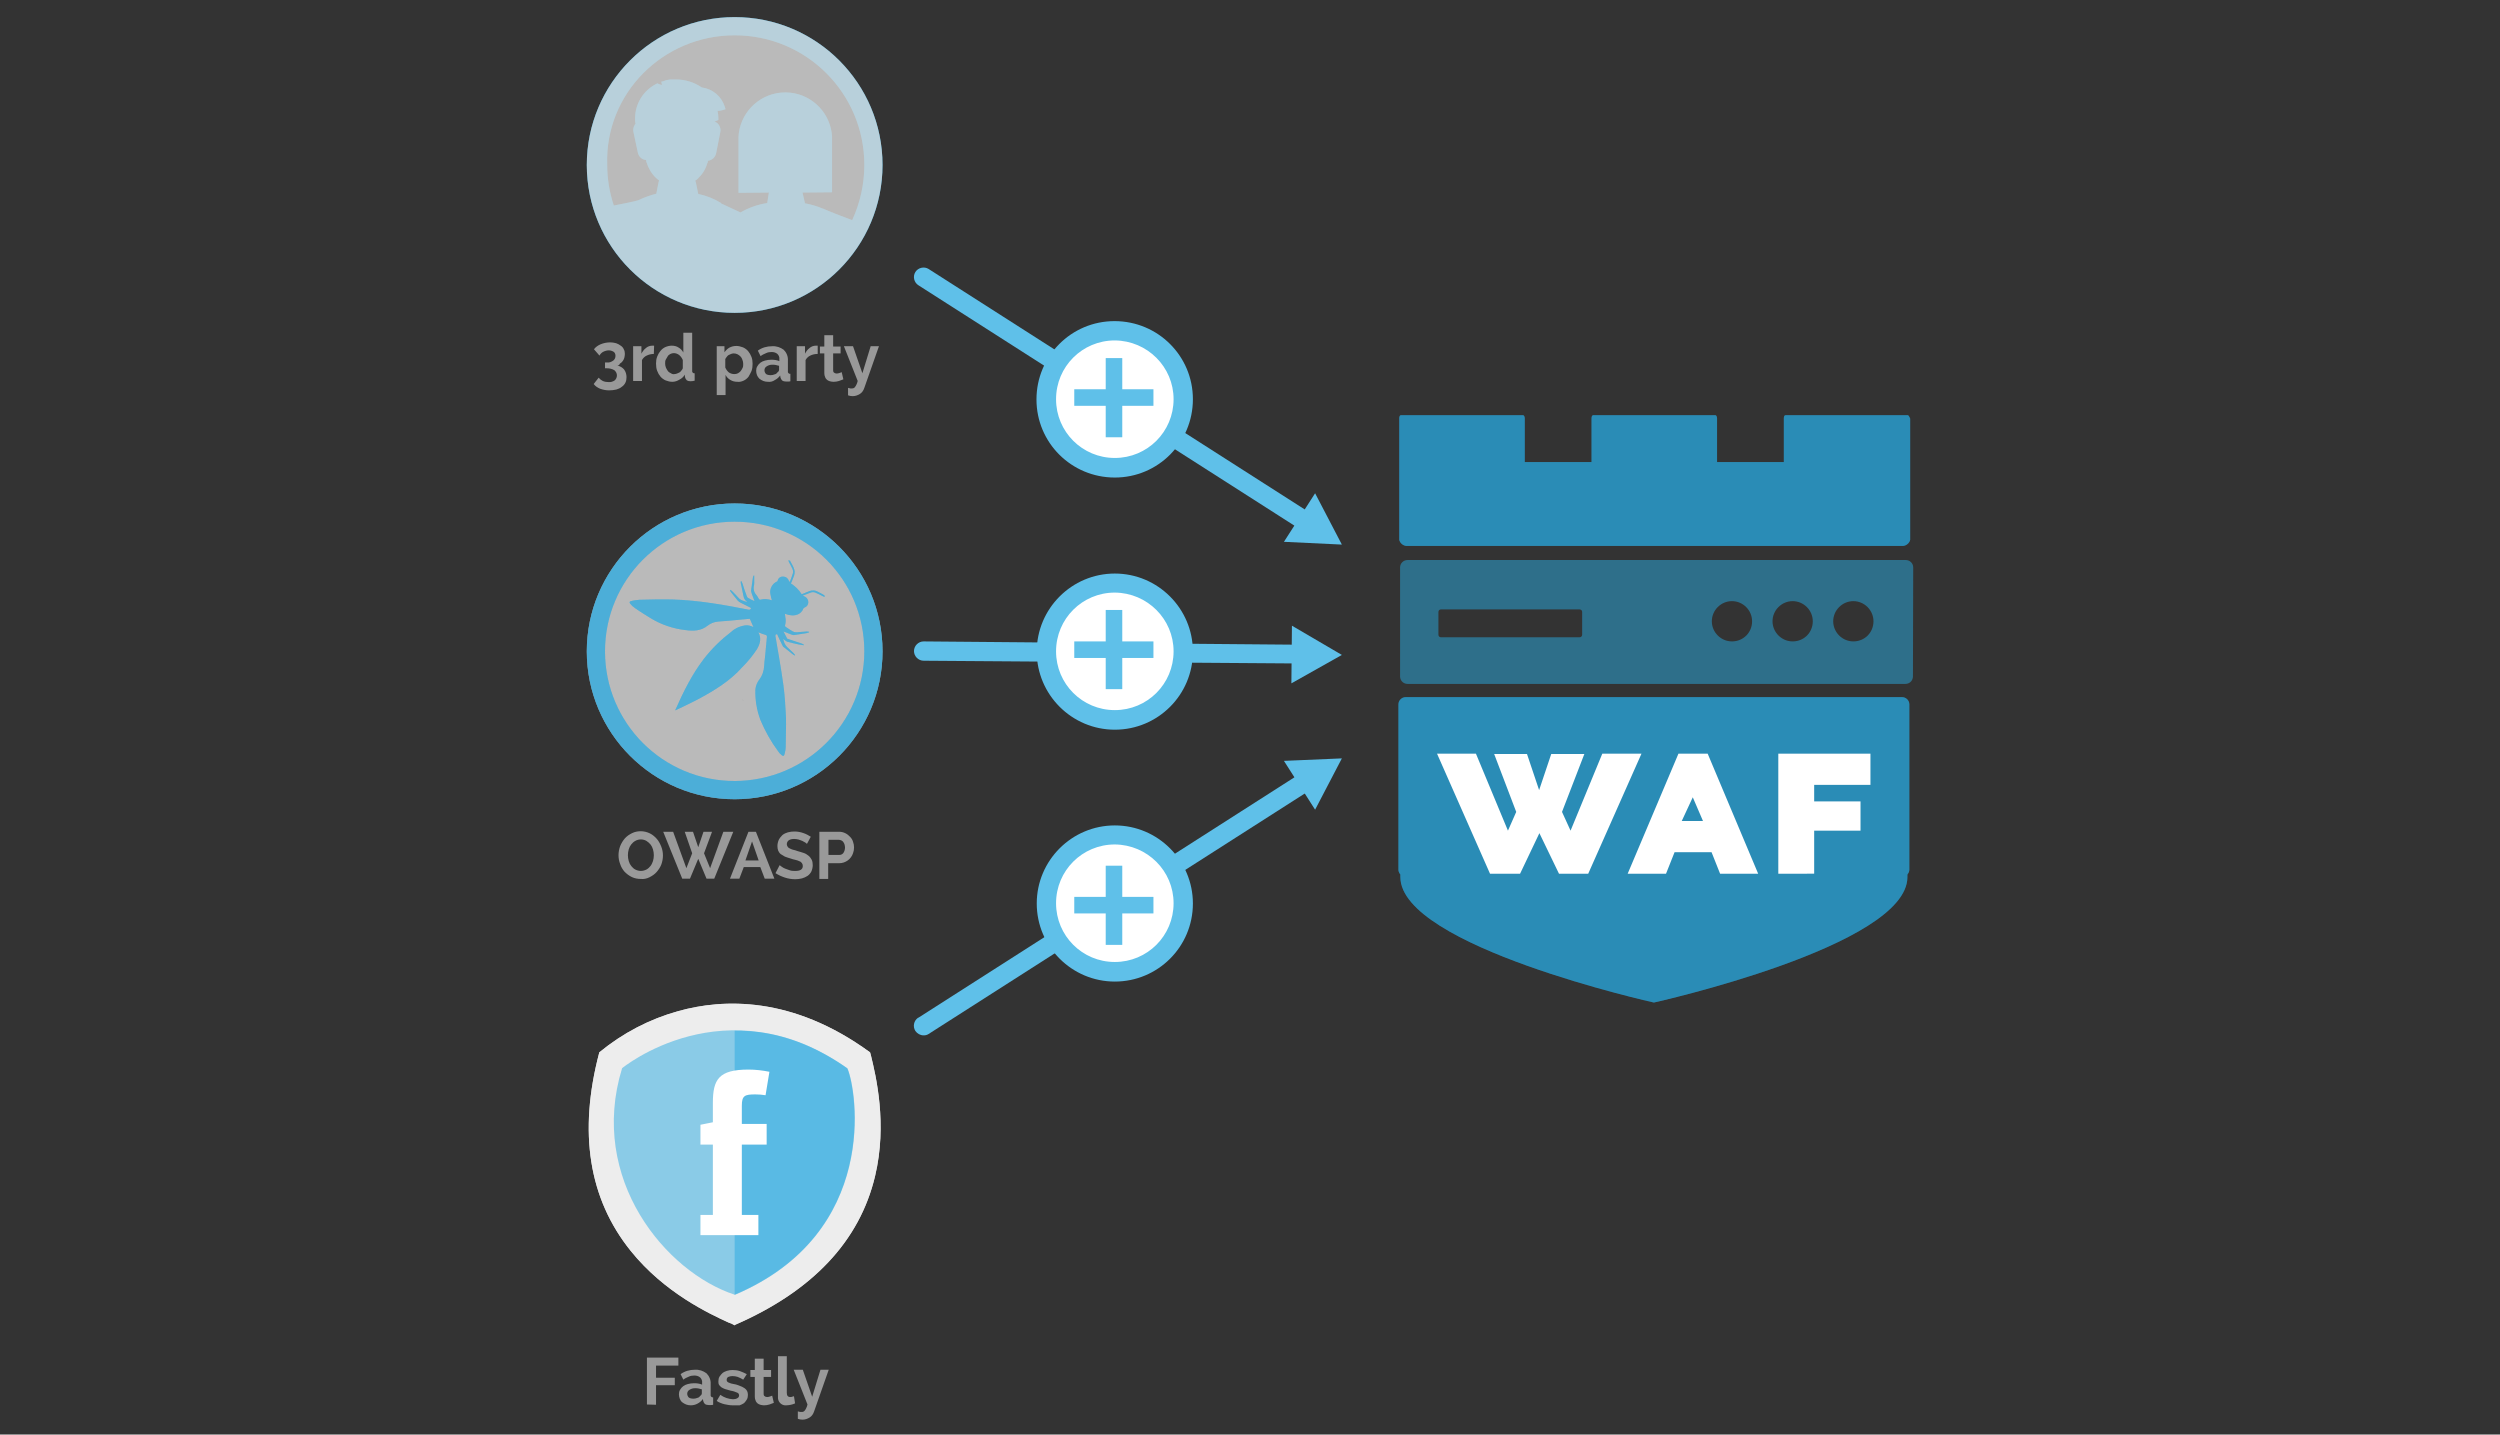 <?xml version="1.0" encoding="utf-8"?>
<!-- Generator: Adobe Illustrator 20.1.0, SVG Export Plug-In . SVG Version: 6.00 Build 0)  -->
<svg version="1.1" id="Layer_1" xmlns="http://www.w3.org/2000/svg" xmlns:xlink="http://www.w3.org/1999/xlink" x="0px" y="0px"
	 viewBox="0 0 906.2 520" style="enable-background:new 0 0 906.2 520;" xml:space="preserve">
<rect x="0" y="0" width="906.2" height="520" fill="#333333" stroke="none"/>
<style type="text/css">
	.st0{fill:#E6E6E6;fill-opacity:0.75;}
	.st1{fill:#999999;}
	.st2{opacity:0.5;}
	.st3{fill:#29ABE2;}
	.st4{fill:#29ABE2;fill-opacity:0.5;}
	.st5{fill:#FFFFFF;}
	.st6{fill:#5FC0E9;}
</style>
<title>Artboard 1</title>
<path class="st0" d="M266.3,182.5c-29.6,0-53.6,24-53.6,53.6c0,29.6,24,53.6,53.6,53.6s53.6-24,53.6-53.6S295.9,182.5,266.3,182.5
	C266.3,182.5,266.3,182.5,266.3,182.5z M269.2,253.7c0.1,0,0.1,0,0.2,0.1l0,0C269.3,253.8,269.3,253.8,269.2,253.7z"/>
<path class="st1" d="M234.5,509.1v-17h11.4v2.9h-8.1v4.4h6.8v2.7h-6.8v7.1L234.5,509.1L234.5,509.1z"/>
<path class="st1" d="M250.4,509.4c-0.6,0-1.2-0.1-1.7-0.3c-0.5-0.2-1-0.5-1.4-0.8c-0.4-0.3-0.7-0.8-0.9-1.3
	c-0.2-0.5-0.3-1.1-0.3-1.6c0-0.6,0.1-1.1,0.4-1.6c0.6-1.1,1.6-1.8,2.8-2.1c0.7-0.2,1.5-0.3,2.2-0.3c0.5,0,1.1,0,1.6,0.1
	c0.5,0.1,1,0.2,1.4,0.4v-0.7c0.1-0.7-0.2-1.4-0.7-1.9c-0.6-0.5-1.3-0.7-2.1-0.7c-0.7,0-1.4,0.1-2,0.4c-0.7,0.3-1.4,0.6-2,1.1l-1-2
	c1.5-1.1,3.3-1.6,5.2-1.6c1.5-0.1,3,0.4,4.2,1.3c1,1,1.6,2.4,1.5,3.9v3.9c-0.1,0.4,0.2,0.8,0.6,0.9c0.1,0,0.2,0,0.3,0v2.7
	c-0.3,0.1-0.6,0.1-0.9,0.1h-0.7c-0.5,0-1-0.1-1.4-0.4c-0.3-0.3-0.5-0.7-0.6-1.1l-0.1-0.7c-0.5,0.7-1.2,1.3-2,1.7
	C252.1,509.2,251.2,509.4,250.4,509.4z M251.3,507c0.5,0,1-0.1,1.5-0.3c0.5-0.1,0.8-0.4,1.1-0.8c0.3-0.2,0.5-0.5,0.5-0.9v-1.4
	c-0.4-0.1-0.8-0.2-1.2-0.3c-0.4-0.1-0.9-0.1-1.3-0.1c-0.7,0-1.4,0.2-2,0.6c-0.5,0.3-0.8,0.8-0.8,1.4c0,0.5,0.2,1,0.6,1.4
	C250.2,506.9,250.8,507,251.3,507L251.3,507z"/>
<path class="st1" d="M265.8,509.4c-0.5,0-1.1,0-1.6-0.1c-0.6-0.1-1.1-0.2-1.6-0.3c-0.5-0.1-1-0.3-1.5-0.5c-0.5-0.2-0.9-0.4-1.3-0.7
	l1.3-2.2c1.4,1,2.9,1.5,4.6,1.6c0.6,0,1.1-0.1,1.6-0.4c0.4-0.2,0.6-0.6,0.6-1c0-0.5-0.3-0.9-0.7-1c-0.7-0.3-1.5-0.6-2.3-0.7
	c-0.8-0.2-1.5-0.4-2.1-0.6c-0.5-0.2-1-0.4-1.4-0.7c-0.3-0.2-0.6-0.6-0.8-0.9c-0.2-0.4-0.2-0.8-0.2-1.2c0-0.6,0.1-1.2,0.4-1.7
	c0.3-0.5,0.7-0.9,1.1-1.3c0.5-0.4,1-0.6,1.6-0.8c0.6-0.2,1.3-0.3,2-0.3c0.9,0,1.8,0.1,2.7,0.4c0.9,0.3,1.7,0.7,2.5,1.1l-1.3,2
	c-0.6-0.4-1.3-0.7-2-1c-0.6-0.2-1.3-0.3-1.9-0.3c-0.5,0-1,0.1-1.5,0.3c-0.4,0.2-0.6,0.6-0.6,1.1c0,0.4,0.2,0.7,0.6,0.9
	c0.6,0.3,1.3,0.5,2,0.6c0.8,0.1,1.6,0.4,2.3,0.7c0.6,0.2,1.1,0.5,1.6,0.8c0.4,0.3,0.7,0.6,0.9,1c0.2,0.4,0.3,0.9,0.3,1.4
	c0,0.6-0.1,1.2-0.4,1.7c-0.3,0.5-0.6,0.9-1,1.3c-0.5,0.3-1,0.6-1.6,0.8C267.3,509.4,266.6,509.4,265.8,509.4z"/>
<path class="st1" d="M280.5,508.5c-0.5,0.2-1.1,0.4-1.6,0.6c-0.6,0.2-1.3,0.3-2,0.3c-0.4,0-0.9-0.1-1.3-0.2c-0.4-0.1-0.7-0.3-1-0.5
	c-0.3-0.3-0.6-0.6-0.7-1c-0.2-0.4-0.3-0.9-0.3-1.4v-7.2H272v-2.5h1.6v-4.1h3.2v4.1h2.7v2.5h-2.7v6.1c0,0.4,0.1,0.8,0.4,0.9
	c0.2,0.2,0.6,0.3,0.9,0.3c0.3,0,0.7-0.1,1-0.2c0.3-0.1,0.5-0.2,0.8-0.3L280.5,508.5z"/>
<path class="st1" d="M282,491.6h3.2v13.3c0,1,0.4,1.5,1.3,1.5c0.2,0,0.4,0,0.6-0.1c0.2-0.1,0.5-0.1,0.7-0.2l0.4,2.6
	c-0.5,0.2-1,0.4-1.5,0.5c-0.5,0.1-1.1,0.2-1.6,0.2c-1.5,0.2-2.9-0.9-3.1-2.5c0-0.2,0-0.4,0-0.6V491.6z"/>
<path class="st1" d="M289.2,511.6c0.3,0.1,0.6,0.1,0.8,0.2h0.6c0.2,0,0.4,0,0.6-0.1c0.2-0.1,0.4-0.2,0.5-0.4
	c0.2-0.3,0.4-0.5,0.5-0.8c0.2-0.4,0.4-0.9,0.5-1.4l-5-12.6h3.3l3.4,9.8l3-9.8h3l-5.3,15.1c-0.3,0.9-0.8,1.7-1.6,2.2
	c-0.8,0.5-1.7,0.8-2.6,0.8c-0.6,0-1.2-0.1-1.7-0.3L289.2,511.6z"/>
<g class="st2">
	<path class="st3" d="M693.5,205.7c0-1.5-1.2-2.7-2.7-2.7c0,0,0,0,0,0H510.2c-1.5,0-2.7,1.2-2.7,2.7v0l0,0v39.5
		c0,1.5,1.2,2.7,2.7,2.7h0h180.5c1.5,0,2.7-1.2,2.7-2.7v0L693.5,205.7L693.5,205.7z M573.5,230.1c0,0.5-0.4,0.9-0.9,0.9l0,0h-50.3
		c-0.5,0-0.9-0.4-0.9-0.9c0,0,0,0,0,0v-8.3c0-0.5,0.4-0.9,0.9-0.9l0,0h50.3c0.5,0,0.9,0.4,0.9,0.9c0,0,0,0,0,0V230.1z M627.8,232.5
		c-4,0-7.3-3.3-7.3-7.3c0-4,3.3-7.3,7.3-7.3s7.3,3.3,7.3,7.3v0l0,0C635.1,229.3,631.9,232.5,627.8,232.5L627.8,232.5L627.8,232.5z
		 M649.8,232.5c-4,0-7.3-3.3-7.3-7.3c0-4,3.3-7.3,7.3-7.3s7.3,3.3,7.3,7.3v0l0,0C657.1,229.3,653.9,232.5,649.8,232.5L649.8,232.5
		L649.8,232.5z M671.8,232.5c-4,0-7.3-3.3-7.3-7.3c0-4,3.3-7.3,7.3-7.3s7.3,3.3,7.3,7.3v0l0,0C679.1,229.3,675.9,232.5,671.8,232.5
		L671.8,232.5L671.8,232.5z"/>
</g>
<path class="st4" d="M692.1,255.3c0-1.4-1.2-2.6-2.6-2.6h-180c-1.4,0-2.6,1.2-2.6,2.6v60c0,0.6,0.3,1.2,0.7,1.7v0.9
	c0,25.1,91.9,45.5,91.9,45.5s91.9-20.4,91.9-45.5V317c0.4-0.5,0.7-1.1,0.7-1.7L692.1,255.3L692.1,255.3z"/>
<path class="st4" d="M692.1,255.3c0-1.4-1.2-2.6-2.6-2.6h-180c-1.4,0-2.6,1.2-2.6,2.6v60c0,0.6,0.3,1.2,0.7,1.7v0.9
	c0,25.1,91.9,45.5,91.9,45.5s91.9-20.4,91.9-45.5V317c0.4-0.5,0.7-1.1,0.7-1.7L692.1,255.3L692.1,255.3z"/>
<path class="st4" d="M691.5,150.5h-44.3c-0.4,0-0.6,0.5-0.6,1.2v15.8h-24.2v-15.8c0-0.7-0.3-1.2-0.6-1.2h-44.3
	c-0.4,0-0.6,0.5-0.6,1.2v15.8h-24.2v-15.8c0-0.7-0.3-1.2-0.6-1.2h-44.3c-0.4,0-0.6,0.5-0.6,1.2v44c0.3,1.2,1.4,2.1,2.6,2.2h180
	c1.2-0.1,2.3-1,2.6-2.2v-44C692.1,151,691.8,150.5,691.5,150.5z"/>
<path class="st4" d="M691.5,150.5h-44.3c-0.4,0-0.6,0.5-0.6,1.2v15.8h-24.2v-15.8c0-0.7-0.3-1.2-0.6-1.2h-44.3
	c-0.4,0-0.6,0.5-0.6,1.2v15.8h-24.2v-15.8c0-0.7-0.3-1.2-0.6-1.2h-44.3c-0.4,0-0.6,0.5-0.6,1.2v44c0.3,1.2,1.4,2.1,2.6,2.2h180
	c1.2-0.1,2.3-1,2.6-2.2v-44C692.1,151,691.8,150.5,691.5,150.5z"/>
<path class="st5" d="M541.6,273.3h11.9l4.4,13.1l4.4-13.1h12l-8.1,21l3.1,6.8l11.5-27.9H595l-19.3,43.5h-10.6L558,302l-7,14.7h-10.9
	l-19.2-43.5H535l11.6,27.9l3-6.8L541.6,273.3z"/>
<path class="st5" d="M590,316.7l18.4-43.5H619l18.3,43.5h-13.8l-3.1-7.8H607l-3.1,7.8H590z M613.6,289l-4,8.6h7.7L613.6,289z"/>
<path class="st5" d="M644.6,316.7v-43.5H678v11.3h-20.4v6h16.8v10.6h-16.8v15.6L644.6,316.7z"/>
<path class="st5" d="M266.3,480.4l-0.2-0.1c-0.6-0.4-1.3-0.7-2-0.9c-7-3.2-23.3-10.8-35.5-26c-15.2-18.9-19-43-11.4-71.8v-0.1
	l0.1-0.1c8.4-6.9,18.1-12,28.6-14.9c16.1-4.5,41.3-5.6,69.4,14.9l0.1,0.1l0.3,1.1c1.8,7.4,6,24.8,1.5,43.7
	c-5.6,23.6-22.7,41.7-50.7,53.9L266.3,480.4z"/>
<path class="st0" d="M266.3,480.4l-0.2-0.1c-0.6-0.4-1.3-0.7-2-0.9c-7-3.2-23.3-10.8-35.5-26c-15.2-18.9-19-43-11.4-71.8v-0.1
	l0.1-0.1c8.4-6.9,18.1-12,28.6-14.9c16.1-4.5,41.3-5.6,69.4,14.9l0.1,0.1l0.3,1.1c1.8,7.4,6,24.8,1.5,43.7
	c-5.6,23.6-22.7,41.7-50.7,53.9L266.3,480.4z"/>
<path class="st4" d="M225.5,387.2c0,0,37.5-30.9,81.6,0c3.4,7.7,12,59.7-40.8,82.1C241.5,461.2,213.1,427.5,225.5,387.2z"/>
<path class="st4" d="M266.3,373.6v95.8l0,0c52.8-22.4,44.3-74.4,40.9-82.1C292.5,376.9,279.1,373.5,266.3,373.6z"/>
<path class="st5" d="M253.9,440.4h4.5v-25.5h-4.5v-7.2l4.5-0.9v-7c0-8.5,2.1-12.1,12.9-12.1c2.6,0,5.1,0.3,7.6,0.8l-1.4,8.5
	c-1.2-0.2-2.5-0.3-3.7-0.3c-3.8,0-4.9,0.4-4.9,4.1v6.6h9v7.5h-9v25.5h6v7.3h-21L253.9,440.4z"/>
<path class="st1" d="M232.3,318.6c-1.1,0-2.3-0.2-3.3-0.7c-1-0.5-1.8-1.1-2.6-1.9c-0.7-0.8-1.3-1.8-1.6-2.8c-0.4-1-0.6-2.1-0.6-3.2
	c0-1.1,0.2-2.2,0.6-3.3c0.4-1,1-2,1.7-2.8c0.7-0.8,1.6-1.4,2.6-1.9c1-0.5,2.1-0.7,3.2-0.7c1.1,0,2.3,0.3,3.3,0.8
	c1,0.5,1.8,1.2,2.5,2c0.7,0.8,1.2,1.8,1.6,2.8c0.4,1,0.6,2.1,0.6,3.2c0,1.1-0.2,2.2-0.6,3.3c-0.4,1-1,1.9-1.7,2.7
	c-0.7,0.8-1.6,1.4-2.6,1.9C234.4,318.5,233.4,318.7,232.3,318.6z M227.6,310c0,0.7,0.1,1.4,0.3,2.1c0.2,0.7,0.5,1.3,0.9,1.8
	c0.4,0.5,0.9,1,1.5,1.3c0.6,0.3,1.3,0.5,2,0.5c0.7,0,1.4-0.2,2-0.5c0.6-0.3,1.1-0.8,1.5-1.3c0.4-0.5,0.7-1.2,0.9-1.8
	c0.2-0.7,0.3-1.4,0.3-2.1c0-0.7-0.1-1.4-0.3-2.1c-0.2-0.7-0.5-1.3-0.9-1.8c-0.4-0.5-0.9-0.9-1.5-1.3c-1.2-0.7-2.8-0.7-4,0
	c-0.6,0.3-1.1,0.8-1.5,1.3c-0.4,0.5-0.7,1.1-0.9,1.8C227.7,308.6,227.6,309.3,227.6,310L227.6,310z"/>
<path class="st1" d="M248.2,301.5h3l1.9,5.6l1.9-5.6h3.1l-2.9,7.8l2.2,5.4l4.8-13.2h3.6l-6.9,17h-2.8l-3-7.2l-3,7.2h-2.8l-6.9-17
	h3.6l4.8,13.2l2.1-5.4L248.2,301.5z"/>
<path class="st1" d="M264.6,318.5l6.7-17h2.7l6.7,17h-3.5l-1.6-4.2h-6l-1.6,4.2H264.6z M272.6,305l-2.4,6.9h4.8L272.6,305z"/>
<path class="st1" d="M292.5,305.9c-0.2-0.2-0.4-0.4-0.6-0.5c-0.4-0.2-0.7-0.4-1.1-0.6c-0.4-0.2-0.9-0.3-1.4-0.5
	c-0.5-0.1-1-0.2-1.5-0.2c-0.7,0-1.4,0.1-2,0.5c-0.4,0.3-0.7,0.8-0.7,1.4c0,0.3,0.1,0.6,0.3,0.9c0.2,0.3,0.4,0.5,0.7,0.6
	c0.4,0.2,0.8,0.4,1.2,0.5c0.6,0.1,1.1,0.3,1.7,0.5c0.8,0.2,1.6,0.5,2.3,0.7c0.6,0.2,1.2,0.6,1.7,1c0.5,0.4,0.8,0.9,1.1,1.4
	c0.3,0.6,0.4,1.3,0.4,2c0,0.8-0.2,1.6-0.5,2.3c-0.3,0.6-0.8,1.2-1.4,1.6c-0.6,0.4-1.3,0.7-2,0.9c-0.8,0.2-1.6,0.3-2.4,0.3
	c-1.3,0-2.6-0.2-3.8-0.6c-1.2-0.4-2.3-0.9-3.4-1.6l1.5-2.9c0.1,0.1,0.4,0.3,0.8,0.6c0.4,0.3,0.8,0.5,1.3,0.7
	c0.5,0.2,1.1,0.4,1.7,0.6c0.6,0.2,1.3,0.2,1.9,0.2c1.8,0,2.7-0.6,2.7-1.8c0-0.4-0.1-0.7-0.3-1c-0.2-0.3-0.5-0.6-0.9-0.7
	c-0.4-0.2-0.9-0.4-1.4-0.5c-0.6-0.1-1.2-0.3-1.8-0.5c-0.8-0.2-1.5-0.5-2.1-0.7c-0.5-0.3-1-0.6-1.5-0.9c-0.4-0.3-0.7-0.8-0.9-1.2
	c-0.2-0.5-0.3-1.1-0.3-1.7c0-0.8,0.2-1.6,0.5-2.3c0.3-0.6,0.8-1.2,1.3-1.7c0.6-0.5,1.3-0.8,2-1c0.8-0.2,1.6-0.3,2.4-0.3
	c1.1,0,2.2,0.2,3.3,0.6c0.9,0.3,1.8,0.8,2.6,1.3L292.5,305.9z"/>
<path class="st1" d="M297,318.5v-17h7.2c1.5,0,2.9,0.7,3.9,1.8c0.5,0.5,0.9,1.1,1.1,1.8c0.5,1.3,0.5,2.9,0,4.2
	c-0.7,2.1-2.7,3.6-5,3.6h-4v5.7H297V318.5z M300.4,309.9h3.8c0.6,0,1.1-0.2,1.5-0.7c0.4-0.6,0.6-1.3,0.6-2c0-0.4-0.1-0.8-0.2-1.2
	c-0.1-0.3-0.3-0.6-0.5-0.9c-0.2-0.2-0.4-0.4-0.7-0.5c-0.3-0.1-0.6-0.2-0.9-0.2h-3.7v5.5L300.4,309.9z"/>
<path class="st1" d="M223.8,132.5c0.9,0.2,1.8,0.7,2.4,1.4c0.6,0.8,0.9,1.8,0.9,2.8c0,0.7-0.1,1.4-0.4,2c-0.3,0.6-0.7,1.1-1.3,1.5
	c-0.6,0.5-1.3,0.8-2,1c-0.9,0.2-1.7,0.3-2.6,0.3c-1.1,0-2.2-0.2-3.3-0.6c-0.9-0.4-1.7-0.9-2.3-1.7l1.8-2.3c0.4,0.5,0.9,0.9,1.5,1.2
	c0.7,0.3,1.4,0.4,2.1,0.4c0.8,0.1,1.6-0.2,2.2-0.6c1-0.9,1.1-2.4,0.2-3.4c-0.1-0.1-0.2-0.2-0.3-0.3c-0.8-0.5-1.8-0.7-2.7-0.7h-0.7
	v-2.1h0.7c0.8,0.1,1.6-0.2,2.3-0.7c0.5-0.4,0.8-1,0.8-1.7c0-0.6-0.2-1.2-0.7-1.5c-0.5-0.3-1.1-0.5-1.7-0.5c-0.7,0-1.4,0.2-2,0.5
	c-0.6,0.3-1.1,0.8-1.4,1.4l-2-2.3c0.3-0.4,0.6-0.7,1-1c0.4-0.3,0.9-0.6,1.4-0.8c0.5-0.2,1.1-0.4,1.6-0.5c0.6-0.1,1.2-0.2,1.8-0.2
	c0.7,0,1.5,0.1,2.2,0.3c0.6,0.2,1.2,0.5,1.7,0.9c0.5,0.3,0.9,0.8,1.1,1.3c0.3,0.5,0.4,1.1,0.4,1.7c0,0.5-0.1,0.9-0.2,1.4
	c-0.1,0.4-0.3,0.8-0.6,1.2c-0.3,0.4-0.6,0.7-1,0.9C224.6,132.2,224.2,132.5,223.8,132.5z"/>
<path class="st1" d="M237,128.3c-0.9,0-1.8,0.2-2.6,0.6c-0.7,0.3-1.3,0.9-1.7,1.6v7.6h-3.2v-12.6h3v2.7c0.4-0.8,1-1.6,1.7-2.1
	c0.6-0.5,1.4-0.8,2.2-0.8h0.7L237,128.3L237,128.3z"/>
<path class="st1" d="M243.7,138.4c-0.8,0-1.6-0.2-2.4-0.5c-0.7-0.3-1.4-0.8-1.9-1.4c-0.5-0.6-0.9-1.3-1.2-2.1
	c-0.3-0.8-0.4-1.7-0.4-2.6c0-0.9,0.1-1.7,0.4-2.5c0.3-0.8,0.7-1.5,1.2-2.1c0.5-0.6,1.1-1.1,1.8-1.4c0.7-0.3,1.5-0.5,2.3-0.5
	c0.9,0,1.8,0.2,2.5,0.7c0.7,0.4,1.3,1,1.7,1.8v-7.2h3.2v13.8c-0.1,0.4,0.2,0.8,0.6,0.9c0.1,0,0.2,0,0.3,0v2.7
	c-0.5,0.1-1,0.2-1.5,0.2c-0.5,0-1-0.1-1.4-0.4c-0.3-0.3-0.5-0.7-0.6-1.1l-0.1-0.9c-0.4,0.8-1.1,1.4-1.9,1.8
	C245.5,138.1,244.6,138.4,243.7,138.4z M244.5,135.6c0.3,0,0.6-0.1,0.9-0.2c0.3-0.1,0.6-0.3,0.9-0.4c0.3-0.2,0.5-0.4,0.7-0.7
	c0.2-0.2,0.4-0.5,0.5-0.8v-3c-0.3-0.7-0.7-1.3-1.3-1.8c-0.5-0.4-1.2-0.7-1.9-0.7c-0.5,0-0.9,0.1-1.3,0.3c-0.4,0.2-0.8,0.5-1,0.9
	c-0.2,0.4-0.5,0.8-0.7,1.2c-0.2,0.4-0.2,0.9-0.2,1.4c0,0.5,0.1,1,0.3,1.5c0.2,0.4,0.4,0.8,0.7,1.2c0.3,0.4,0.7,0.6,1.1,0.8
	C243.6,135.6,244.1,135.7,244.5,135.6L244.5,135.6z"/>
<path class="st1" d="M267.3,138.4c-0.9,0-1.8-0.2-2.6-0.7c-0.7-0.4-1.3-1-1.7-1.8v7.3h-3.2v-17.7h2.8v2.2c0.5-0.7,1.1-1.3,1.8-1.7
	c0.8-0.4,1.6-0.6,2.5-0.6c0.8,0,1.6,0.2,2.4,0.5c0.7,0.3,1.4,0.8,1.9,1.4c0.5,0.6,0.9,1.3,1.2,2.1c0.3,0.8,0.4,1.6,0.4,2.5
	c0,0.9-0.1,1.8-0.4,2.6c-0.3,0.7-0.7,1.4-1.1,2.1c-0.5,0.6-1.1,1.1-1.8,1.4C268.8,138.3,268.1,138.5,267.3,138.4z M266.2,135.6
	c0.5,0,0.9-0.1,1.3-0.3c0.4-0.2,0.7-0.5,1-0.8c0.3-0.4,0.5-0.8,0.7-1.2c0.2-0.4,0.2-0.9,0.2-1.4c0-0.5-0.1-1-0.3-1.5
	c-0.1-0.4-0.4-0.9-0.7-1.2c-0.3-0.3-0.7-0.6-1.1-0.8c-0.4-0.2-0.9-0.3-1.4-0.3c-0.3,0-0.6,0.1-0.9,0.2c-0.3,0.1-0.6,0.3-0.9,0.4
	c-0.3,0.2-0.5,0.4-0.7,0.7c-0.2,0.2-0.4,0.5-0.5,0.8v3c0.3,0.7,0.7,1.3,1.3,1.8C264.8,135.4,265.5,135.6,266.2,135.6L266.2,135.6z"
	/>
<path class="st1" d="M278.4,138.4c-0.6,0-1.2-0.1-1.7-0.3c-0.5-0.2-1-0.5-1.4-0.8c-0.4-0.4-0.7-0.8-0.9-1.3
	c-0.2-0.5-0.3-1.1-0.3-1.6c0-0.6,0.1-1.1,0.4-1.6c0.6-1.1,1.6-1.8,2.8-2.1c0.7-0.2,1.5-0.3,2.2-0.3c0.5,0,1.1,0,1.6,0.1
	c0.5,0.1,1,0.2,1.4,0.4v-0.7c0.1-0.7-0.2-1.4-0.7-1.9c-0.6-0.5-1.3-0.7-2.1-0.7c-0.7,0-1.4,0.1-2,0.4c-0.7,0.3-1.4,0.6-2,1.1l-1-2
	c1.5-1.1,3.3-1.6,5.2-1.6c1.5-0.1,3,0.4,4.2,1.3c1,1,1.6,2.4,1.5,3.9v3.9c-0.1,0.4,0.2,0.8,0.6,0.9c0.1,0,0.2,0,0.3,0v2.7
	c-0.3,0.1-0.6,0.1-0.9,0.1h-0.7c-0.5,0-1-0.1-1.4-0.4c-0.3-0.3-0.5-0.7-0.6-1.1l-0.1-0.7c-0.5,0.7-1.2,1.3-2,1.7
	C280.1,138.3,279.2,138.5,278.4,138.4z M279.3,136c0.5,0,1-0.1,1.5-0.3c0.5-0.1,0.8-0.4,1.1-0.8c0.3-0.2,0.5-0.5,0.5-0.9v-1.4
	c-0.4-0.1-0.8-0.2-1.2-0.3c-0.4-0.1-0.9-0.1-1.3-0.1c-0.7,0-1.4,0.2-2,0.6c-0.5,0.3-0.8,0.8-0.8,1.4c0,0.5,0.2,1,0.6,1.4
	C278.2,135.9,278.8,136,279.3,136L279.3,136z"/>
<path class="st1" d="M296.3,128.3c-0.9,0-1.8,0.2-2.6,0.6c-0.7,0.3-1.3,0.9-1.7,1.6v7.6h-3.2v-12.6h3v2.7c0.4-0.8,1-1.6,1.7-2.1
	c0.6-0.5,1.4-0.8,2.2-0.8h0.7v3L296.3,128.3z"/>
<path class="st1" d="M305.7,137.5c-0.5,0.2-1.1,0.4-1.6,0.6c-0.6,0.2-1.3,0.3-2,0.3c-0.4,0-0.9-0.1-1.3-0.2c-0.4-0.1-0.7-0.3-1-0.5
	c-0.3-0.3-0.6-0.6-0.7-1c-0.2-0.4-0.3-0.9-0.3-1.4v-7.2h-1.6v-2.5h1.6v-4.1h3.2v4.1h2.7v2.5H302v6.1c0,0.4,0.1,0.8,0.4,0.9
	c0.2,0.2,0.6,0.3,0.9,0.3c0.3,0,0.7-0.1,1-0.2c0.3-0.1,0.5-0.2,0.8-0.3L305.7,137.5z"/>
<path class="st1" d="M307.4,140.6c0.3,0.1,0.6,0.1,0.8,0.2h0.6c0.2,0,0.4,0,0.6-0.1c0.2-0.1,0.4-0.2,0.5-0.4
	c0.2-0.3,0.4-0.5,0.5-0.8c0.2-0.4,0.4-0.9,0.5-1.4l-5-12.6h3.3l3.4,9.8l3-9.8h3l-5.3,15.1c-0.3,0.9-0.8,1.7-1.6,2.2
	c-0.8,0.5-1.7,0.8-2.6,0.8c-0.6,0-1.2-0.1-1.7-0.3L307.4,140.6z"/>
<g class="st2">
	<path class="st3" d="M274.9,229.2c1.2,2.2,0.6,4.2-0.5,6.1c-1.5,2.3-3.3,4.5-5.3,6.5c-4.6,5.2-10.5,8.7-16.5,11.9
		c-2.5,1.3-5.1,2.5-7.8,3.8c0-0.3,0-0.4,0.1-0.4c2.8-6.3,5.9-12.6,10.1-18.1c2.9-3.8,6.4-7.2,10.2-10.1c1.3-1.2,3-1.9,4.7-2.2
		c1.1-0.2,2.2,0.1,3.2,0.6c-0.4-1-0.9-2-1.3-3l-3.3,0.3c-2.7,0.3-5.4,0.5-8.1,0.7c-1.4,0.1-2.8,0.6-3.9,1.5c-2.4,1.9-5.1,2-8,1.6
		c-4.5-0.5-8.9-2-12.8-4.4c-1.9-1.2-3.9-2.4-5.7-3.7c-0.6-0.4-1.1-0.9-1.6-1.5c-0.3-0.4-0.3-0.8,0.3-0.9c1-0.3,2.1-0.4,3.1-0.5
		c4-0.1,8.1-0.2,12.1-0.1c9.3,0.3,18.4,1.9,27.5,3.7c0.1,0,0.2,0.1,0.3,0s0.5-0.2,0.5-0.3c0-0.2-0.1-0.4-0.3-0.5
		c-1.1-0.6-2.3-1.1-3.4-1.7c-0.4-0.2-0.8-0.5-1.1-0.8l-2.4-3c-0.2-0.2-0.3-0.5-0.4-0.8l0.1-0.1c0.2,0.1,0.4,0.2,0.6,0.4
		c0.8,0.8,1.6,1.6,2.3,2.4c0.5,0.6,1.2,1,1.9,1.2c0.4,0.1,0.8,0.3,1.2,0.4V218c-1.1-0.7-1.2-1.8-1.4-2.9c-0.3-1.3-0.5-2.5-0.8-3.8
		v-0.6c0.1,0,0.1,0,0.2-0.1c0.1,0.3,0.3,0.5,0.4,0.8c0.5,1.6,1,3.1,1.6,4.7c0.1,0.3,0.3,0.6,0.6,0.7c0.7,0.4,1.4,0.8,2.2,1.1
		c-0.4-1-0.7-1.8-1-2.7c-0.2-0.5-0.3-1-0.2-1.5c0.2-1.4,0.4-2.9,0.6-4.3c0-0.3,0.2-0.5,0.3-0.8h0.2v2.6c0,0.3,0,0.7-0.1,1
		c-0.3,1.2,0,2.6,0.9,3.5c0.3,0.4,0.6,0.9,0.9,1.4c0.1,0.1,0.3,0.3,0.4,0.3c1.4-0.4,2.9-0.3,4.3,0.2c-0.2-0.7-0.4-1.3-0.5-2
		c-0.5-1.9,0.5-4,2.3-4.8c0.2-0.1,0.3-0.2,0.3-0.4c0.2-0.9,1.1-1.5,2-1.4c1,0,1.8,0.7,2.1,1.6c0,0.1,0.1,0.2,0.3,0.3
		c0.4-1.1,0.9-2.3,1.2-3.4c0-0.5-0.1-1-0.3-1.4c-0.4-0.9-0.9-1.7-1.3-2.5c-0.1-0.2,0-0.4-0.1-0.6l0.6,0.3c0.1,0,0.1,0.1,0.1,0.2
		c2.1,3.7,1.9,3.9,0.5,7.3c-0.1,0.2-0.2,0.5-0.3,0.7c1.6,1,2.9,2.3,3.9,3.9c0.9-0.4,1.8-0.7,2.7-1.1c1-0.4,2.1-0.4,3,0.1
		c0.8,0.4,1.6,0.8,2.4,1.3c0.2,0.1,0.2,0.4,0.3,0.6c-0.2,0-0.5,0-0.6-0.1c-1-0.5-1.9-1-2.9-1.4c-0.5-0.2-1.1-0.2-1.6,0
		c-0.9,0.3-1.8,0.7-2.9,1.1l0.8,0.4c0.8,0.4,1.2,1.2,1.2,2c0,0.9-0.5,1.6-1.3,1.9c-0.2,0.1-0.4,0.2-0.5,0.4c-0.7,2-2.9,2.9-5.3,2.3
		c-0.5-0.1-1-0.3-1.4-0.4c0.1,0.7,0.2,1.4,0.3,2.1c0,0.6,0,1.3-0.2,1.9c-0.1,0.3,0,0.7,0.3,0.8c0.8,0.5,1.6,1.1,2.5,1.6
		c0.4,0.2,0.8,0.3,1.2,0.3l3.9-0.3c0.3,0,0.5,0.1,0.8,0.1v0.2l-0.9,0.3c-1.5,0.2-3,0.5-4.5,0.7c-0.3,0-0.5,0-0.8-0.1
		c-1-0.4-1.9-0.7-3.1-1.2c0.5,1,0.9,1.8,1.3,2.5c0.1,0.2,0.4,0.2,0.6,0.3l4.5,1.5c0.3,0.1,0.7,0.3,1,0.5c0,0.1,0,0.1-0.1,0.2
		c-0.6-0.1-1.2-0.2-1.8-0.3c-1.4-0.3-2.8-0.6-4.2-1c-0.5-0.3-1-0.6-1.4-1c0.2,1.1,0.6,2.1,1.4,2.9c0.8,0.8,1.6,1.5,2.4,2.3
		c0.2,0.2,0.4,0.4,0.5,0.7l-0.1,0.1c-0.3-0.1-0.5-0.2-0.7-0.4c-1.1-0.9-2.3-1.8-3.4-2.7c-0.2-0.1-0.3-0.4-0.4-0.6
		c-0.7-1.3-1.3-2.7-1.9-4c-0.5,0-0.7,0.2-0.6,0.8c1,5.9,2.1,11.9,2.9,17.9c0.5,3.7,0.7,7.5,0.9,11.3c0.1,3.6-0.1,7.3-0.1,10.9
		c0,0.8-0.2,1.7-0.4,2.5c-0.2,0.8-0.5,0.9-1.1,0.4c-0.5-0.4-0.9-0.8-1.2-1.3c-2.6-3.5-4.8-7.4-6.5-11.5c-1.3-3.5-1.9-7.2-1.8-10.9
		c0.1-1.3,0.6-2.5,1.3-3.5c1.2-1.5,1.8-3.3,1.9-5.2c0-1,0.2-2.1,0.3-3.1c0.2-2.5,0.5-4.9,0.7-7.4c0-0.2-0.1-0.5-0.3-0.6
		C276.7,229.9,275.8,229.6,274.9,229.2z"/>
</g>
<g class="st2">
	<path class="st3" d="M274.9,229.2c1.2,2.2,0.6,4.2-0.5,6.1c-1.5,2.3-3.3,4.5-5.3,6.5c-4.6,5.2-10.5,8.7-16.5,11.9
		c-2.5,1.3-5.1,2.5-7.8,3.8c0-0.3,0-0.4,0.1-0.4c2.8-6.3,5.9-12.6,10.1-18.1c2.9-3.8,6.4-7.2,10.2-10.1c1.3-1.2,3-1.9,4.7-2.2
		c1.1-0.2,2.2,0.1,3.2,0.6c-0.4-1-0.9-2-1.3-3l-3.3,0.3c-2.7,0.3-5.4,0.5-8.1,0.7c-1.4,0.1-2.8,0.6-3.9,1.5c-2.4,1.9-5.1,2-8,1.6
		c-4.5-0.5-8.9-2-12.8-4.4c-1.9-1.2-3.9-2.4-5.7-3.7c-0.6-0.4-1.1-0.9-1.6-1.5c-0.3-0.4-0.3-0.8,0.3-0.9c1-0.3,2.1-0.4,3.1-0.5
		c4-0.1,8.1-0.2,12.1-0.1c9.3,0.3,18.4,1.9,27.5,3.7c0.1,0,0.2,0.1,0.3,0s0.5-0.2,0.5-0.3c0-0.2-0.1-0.4-0.3-0.5
		c-1.1-0.6-2.3-1.1-3.4-1.7c-0.4-0.2-0.8-0.5-1.1-0.8l-2.4-3c-0.2-0.2-0.3-0.5-0.4-0.8l0.1-0.1c0.2,0.1,0.4,0.2,0.6,0.4
		c0.8,0.8,1.6,1.6,2.3,2.4c0.5,0.6,1.2,1,1.9,1.2c0.4,0.1,0.8,0.3,1.2,0.4V218c-1.1-0.7-1.2-1.8-1.4-2.9c-0.3-1.3-0.5-2.5-0.8-3.8
		v-0.6c0.1,0,0.1,0,0.2-0.1c0.1,0.3,0.3,0.5,0.4,0.8c0.5,1.6,1,3.1,1.6,4.7c0.1,0.3,0.3,0.6,0.6,0.7c0.7,0.4,1.4,0.8,2.2,1.1
		c-0.4-1-0.7-1.8-1-2.7c-0.2-0.5-0.3-1-0.2-1.5c0.2-1.4,0.4-2.9,0.6-4.3c0-0.3,0.2-0.5,0.3-0.8h0.2v2.6c0,0.3,0,0.7-0.1,1
		c-0.3,1.2,0,2.6,0.9,3.5c0.3,0.4,0.6,0.9,0.9,1.4c0.1,0.1,0.3,0.3,0.4,0.3c1.4-0.4,2.9-0.3,4.3,0.2c-0.2-0.7-0.4-1.3-0.5-2
		c-0.5-1.9,0.5-4,2.3-4.8c0.2-0.1,0.3-0.2,0.3-0.4c0.2-0.9,1.1-1.5,2-1.4c1,0,1.8,0.7,2.1,1.6c0,0.1,0.1,0.2,0.3,0.3
		c0.4-1.1,0.9-2.3,1.2-3.4c0-0.5-0.1-1-0.3-1.4c-0.4-0.9-0.9-1.7-1.3-2.5c-0.1-0.2,0-0.4-0.1-0.6l0.6,0.3c0.1,0,0.1,0.1,0.1,0.2
		c2.1,3.7,1.9,3.9,0.5,7.3c-0.1,0.2-0.2,0.5-0.3,0.7c1.6,1,2.9,2.3,3.9,3.9c0.9-0.4,1.8-0.7,2.7-1.1c1-0.4,2.1-0.4,3,0.1
		c0.8,0.4,1.6,0.8,2.4,1.3c0.2,0.1,0.2,0.4,0.3,0.6c-0.2,0-0.5,0-0.6-0.1c-1-0.5-1.9-1-2.9-1.4c-0.5-0.2-1.1-0.2-1.6,0
		c-0.9,0.3-1.8,0.7-2.9,1.1l0.8,0.4c0.8,0.4,1.2,1.2,1.2,2c0,0.9-0.5,1.6-1.3,1.9c-0.2,0.1-0.4,0.2-0.5,0.4c-0.7,2-2.9,2.9-5.3,2.3
		c-0.5-0.1-1-0.3-1.4-0.4c0.1,0.7,0.2,1.4,0.3,2.1c0,0.6,0,1.3-0.2,1.9c-0.1,0.3,0,0.7,0.3,0.8c0.8,0.5,1.6,1.1,2.5,1.6
		c0.4,0.2,0.8,0.3,1.2,0.3l3.9-0.3c0.3,0,0.5,0.1,0.8,0.1v0.2l-0.9,0.3c-1.5,0.2-3,0.5-4.5,0.7c-0.3,0-0.5,0-0.8-0.1
		c-1-0.4-1.9-0.7-3.1-1.2c0.5,1,0.9,1.8,1.3,2.5c0.1,0.2,0.4,0.2,0.6,0.3l4.5,1.5c0.3,0.1,0.7,0.3,1,0.5c0,0.1,0,0.1-0.1,0.2
		c-0.6-0.1-1.2-0.2-1.8-0.3c-1.4-0.3-2.8-0.6-4.2-1c-0.5-0.3-1-0.6-1.4-1c0.2,1.1,0.6,2.1,1.4,2.9c0.8,0.8,1.6,1.5,2.4,2.3
		c0.2,0.2,0.4,0.4,0.5,0.7l-0.1,0.1c-0.3-0.1-0.5-0.2-0.7-0.4c-1.1-0.9-2.3-1.8-3.4-2.7c-0.2-0.1-0.3-0.4-0.4-0.6
		c-0.7-1.3-1.3-2.7-1.9-4c-0.5,0-0.7,0.2-0.6,0.8c1,5.9,2.1,11.9,2.9,17.9c0.5,3.7,0.7,7.5,0.9,11.3c0.1,3.6-0.1,7.3-0.1,10.9
		c0,0.8-0.2,1.7-0.4,2.5c-0.2,0.8-0.5,0.9-1.1,0.4c-0.5-0.4-0.9-0.8-1.2-1.3c-2.6-3.5-4.8-7.4-6.5-11.5c-1.3-3.5-1.9-7.2-1.8-10.9
		c0.1-1.3,0.6-2.5,1.3-3.5c1.2-1.5,1.8-3.3,1.9-5.2c0-1,0.2-2.1,0.3-3.1c0.2-2.5,0.5-4.9,0.7-7.4c0-0.2-0.1-0.5-0.3-0.6
		C276.7,229.9,275.8,229.6,274.9,229.2z"/>
</g>
<path class="st4" d="M266.3,182.5c-29.6,0-53.6,24-53.6,53.6c0,29.6,24,53.6,53.6,53.6s53.6-24,53.6-53.6S295.9,182.5,266.3,182.5
	C266.3,182.5,266.3,182.5,266.3,182.5z M266.3,283.1c-26,0-47-21-47-47s21-47,47-47s47,21,47,47l0,0l0,0c0,25.9-21,46.9-46.9,47
	H266.3z"/>
<path class="st4" d="M266.3,182.5c-29.6,0-53.6,24-53.6,53.6c0,29.6,24,53.6,53.6,53.6s53.6-24,53.6-53.6S295.9,182.5,266.3,182.5
	C266.3,182.5,266.3,182.5,266.3,182.5z M266.3,283.1c-26,0-47-21-47-47s21-47,47-47s47,21,47,47l0,0l0,0c0,25.9-21,46.9-46.9,47
	H266.3z"/>
<path class="st4" d="M266.3,6.2c-29.6,0-53.6,24-53.6,53.6s24,53.6,53.6,53.6c29.6,0,53.6-24,53.6-53.6l0,0
	C319.9,30.2,295.9,6.2,266.3,6.2L266.3,6.2z M266.3,12.8c26,0,47,21,47,47c0,6.9-1.5,13.7-4.4,20c-3.6-1.4-6.4-2.4-7.2-2.8
	c0.2-0.2,0.2-0.2-0.1,0l-3.3-1.4h-0.1c-2.1-0.9-4.2-1.5-6.4-1.9l-0.9-3.9l10.7-0.1V49.4l-0.1-1.1c-1.1-8.4-8.2-14.7-16.6-14.8h-0.3
	c-8.5,0-15.7,6.4-16.8,14.8l-0.1,1.2v20.4l11-0.1l-0.6,3.8c-3.4,0.5-6.7,1.7-9.7,3.4c-1.3-0.6-3.7-1.7-7.1-3.3c0.1,0,0.1,0,0.1-0.1
	v0l0,0c-2.6-1.6-5.4-2.7-8.3-3.3l-0.8-3.9v-0.1c-0.1-0.3-0.2-0.5-0.3-0.8c0.4-0.2,0.7-0.5,1-0.8c1.6-1.5,2.8-3.4,3.4-5.6h0.1
	l0.1-0.6v-0.2c1.5-0.2,2.7-1.3,3-2.8l1.5-7.6c0.2-0.9,0-1.8-0.5-2.6c-0.4-0.6-0.9-1-1.6-1.2c0.2-0.1,0.5-0.2,0.7-0.3l0.7-0.3v-0.7
	c0-0.9-0.1-1.7-0.3-2.6c0.6,0,1.3-0.1,1.9-0.3l1-0.3l-0.3-1c-1.2-3.7-4.4-6.4-8.3-6.9c-2.8-1.9-6-2.9-9.4-2.9h-2.1
	c-0.4,0.1-0.7,0.1-1.1,0.2l0,0c-0.1,0-0.2,0-0.3,0.1h-0.1c-0.1,0-0.2,0-0.2,0.1h-0.1c-0.1,0-0.1,0-0.2,0.1h-0.1
	c-0.1,0-0.1,0-0.2,0.1l-0.9,0.2l0.2,0.9c0,0.1,0,0.2,0.1,0.3c-0.4-0.1-0.9-0.2-1.3-0.4l-0.4-0.2l-0.4,0.2c-4.7,2.4-7.7,7.2-7.7,12.5
	v0.8l0.1,1h0.2c-0.2,0.1-0.3,0.3-0.4,0.5c-0.5,0.8-0.7,1.7-0.5,2.6l1.6,7.5c0.3,1.5,1.5,2.6,3,2.7v0.2l0.1,0.7h0.1
	c0.6,2.1,1.8,4.1,3.4,5.6c0.3,0.3,0.7,0.6,1.1,0.9c-0.1,0.2-0.1,0.5-0.2,0.7l-0.8,4.1c-2.3,0.6-4.5,1.4-6.6,2.4
	c-1.7,0.5-5.2,1.2-8.8,1.9c-1.6-4.8-2.4-9.8-2.4-14.9C219.3,33.8,240.4,12.8,266.3,12.8L266.3,12.8z M269.2,77.4
	c0.1,0,0.1,0,0.2,0.1l0,0C269.4,77.5,269.3,77.4,269.2,77.4L269.2,77.4z"/>
<path class="st4" d="M266.3,6.2c-29.6,0-53.6,24-53.6,53.6s24,53.6,53.6,53.6c29.6,0,53.6-24,53.6-53.6l0,0
	C319.9,30.2,295.9,6.2,266.3,6.2L266.3,6.2z M266.3,12.8c26,0,47,21,47,47c0,6.9-1.5,13.7-4.4,20c-3.6-1.4-6.4-2.4-7.2-2.8
	c0.2-0.2,0.2-0.2-0.1,0l-3.3-1.4h-0.1c-2.1-0.9-4.2-1.5-6.4-1.9l-0.9-3.9l10.7-0.1V49.4l-0.1-1.1c-1.1-8.4-8.2-14.7-16.6-14.8h-0.3
	c-8.5,0-15.7,6.4-16.8,14.8l-0.1,1.2v20.4l11-0.1l-0.6,3.8c-3.4,0.5-6.7,1.7-9.7,3.4c-1.3-0.6-3.7-1.7-7.1-3.3c0.1,0,0.1,0,0.1-0.1
	v0l0,0c-2.6-1.6-5.4-2.7-8.3-3.3l-0.8-3.9v-0.1c-0.1-0.3-0.2-0.5-0.3-0.8c0.4-0.2,0.7-0.5,1-0.8c1.6-1.5,2.8-3.4,3.4-5.6h0.1
	l0.1-0.6v-0.2c1.5-0.2,2.7-1.3,3-2.8l1.5-7.6c0.2-0.9,0-1.8-0.5-2.6c-0.4-0.6-0.9-1-1.6-1.2c0.2-0.1,0.5-0.2,0.7-0.3l0.7-0.3v-0.7
	c0-0.9-0.1-1.7-0.3-2.6c0.6,0,1.3-0.1,1.9-0.3l1-0.3l-0.3-1c-1.2-3.7-4.4-6.4-8.3-6.9c-2.8-1.9-6-2.9-9.4-2.9h-2.1
	c-0.4,0.1-0.7,0.1-1.1,0.2l0,0c-0.1,0-0.2,0-0.3,0.1h-0.1c-0.1,0-0.2,0-0.2,0.1h-0.1c-0.1,0-0.1,0-0.2,0.1h-0.1
	c-0.1,0-0.1,0-0.2,0.1l-0.9,0.2l0.2,0.9c0,0.1,0,0.2,0.1,0.3c-0.4-0.1-0.9-0.2-1.3-0.4l-0.4-0.2l-0.4,0.2c-4.7,2.4-7.7,7.2-7.7,12.5
	v0.8l0.1,1h0.2c-0.2,0.1-0.3,0.3-0.4,0.5c-0.5,0.8-0.7,1.7-0.5,2.6l1.6,7.5c0.3,1.5,1.5,2.6,3,2.7v0.2l0.1,0.7h0.1
	c0.6,2.1,1.8,4.1,3.4,5.6c0.3,0.3,0.7,0.6,1.1,0.9c-0.1,0.2-0.1,0.5-0.2,0.7l-0.8,4.1c-2.3,0.6-4.5,1.4-6.6,2.4
	c-1.7,0.5-5.2,1.2-8.8,1.9c-1.6-4.8-2.4-9.8-2.4-14.9C219.3,33.8,240.4,12.8,266.3,12.8L266.3,12.8z M269.2,77.4
	c0.1,0,0.1,0,0.2,0.1l0,0C269.4,77.5,269.3,77.4,269.2,77.4L269.2,77.4z"/>
<path class="st0" d="M266.3,6.2c-29.6,0-53.6,24-53.6,53.6s24,53.6,53.6,53.6c29.6,0,53.6-24,53.6-53.6l0,0
	C319.9,30.2,295.9,6.2,266.3,6.2L266.3,6.2z M269.2,77.4c0.1,0,0.1,0,0.2,0.1l0,0C269.4,77.5,269.3,77.4,269.2,77.4L269.2,77.4z"/>
<path class="st6" d="M473.7,192.8c-0.7,0-1.3-0.2-1.9-0.6l-138.9-88.8c-1.6-1-2.1-3.2-1.1-4.8c1-1.6,3.2-2.1,4.8-1.1l138.9,88.8
	c1.6,1,2.1,3.2,1.1,4.8C476,192.2,474.9,192.8,473.7,192.8z"/>
<polygon class="st6" points="476.7,178.8 486.4,197.4 465.4,196.4 "/>
<circle class="st5" cx="404.1" cy="144.8" r="24.8"/>
<path class="st6" d="M404.1,173.1c-15.7,0-28.4-12.6-28.4-28.3c0-15.7,12.6-28.4,28.3-28.4c15.7,0,28.4,12.6,28.4,28.3
	C432.4,160.4,419.8,173.1,404.1,173.1C404.1,173.1,404.1,173.1,404.1,173.1z M404.1,123.4c-11.8,0-21.3,9.5-21.3,21.3
	s9.5,21.3,21.3,21.3s21.3-9.5,21.3-21.3v0l0,0C425.4,133,415.9,123.5,404.1,123.4z"/>
<polygon class="st6" points="418.1,141.1 406.8,141.1 406.8,129.8 400.8,129.8 400.8,141.1 389.4,141.1 389.4,147.1 400.8,147.1 
	400.8,158.5 406.8,158.5 406.8,147.1 418.1,147.1 "/>
<path class="st6" d="M471.3,240.5L471.3,240.5l-136.5-1c-1.9,0-3.5-1.6-3.5-3.5s1.6-3.5,3.5-3.5l0,0l136.5,1.2
	c1.9,0,3.5,1.5,3.5,3.4c0,1.9-1.5,3.4-3.4,3.4h0H471.3z"/>
<polygon class="st6" points="468.3,226.8 486.4,237.4 468.1,247.7 "/>
<circle class="st5" cx="404.1" cy="236.1" r="24.8"/>
<path class="st6" d="M404.1,264.5c-15.6,0-28.3-12.7-28.3-28.3s12.7-28.3,28.3-28.3c15.6,0,28.3,12.7,28.3,28.3c0,0,0,0,0,0l0,0
	C432.4,251.9,419.7,264.5,404.1,264.5z M404.1,214.8c-11.8,0-21.3,9.5-21.3,21.3s9.5,21.3,21.3,21.3s21.3-9.5,21.3-21.3v0l0,0
	C425.4,224.4,415.9,214.9,404.1,214.8z"/>
<polygon class="st6" points="418.1,232.5 406.8,232.5 406.8,221.1 400.8,221.1 400.8,232.5 389.4,232.5 389.4,238.5 400.8,238.5 
	400.8,249.8 406.8,249.8 406.8,238.5 418.1,238.5 "/>
<path class="st6" d="M334.8,375.3c-1.2,0-2.3-0.6-3-1.6c-1-1.6-0.6-3.7,1-4.8h0.1l138.9-88.8c1.6-1,3.8-0.5,4.8,1.1
	c1,1.6,0.5,3.8-1.1,4.8l-138.9,88.8C336,375.2,335.4,375.3,334.8,375.3z"/>
<polygon class="st6" points="465.4,275.8 486.4,274.9 476.7,293.5 "/>
<circle class="st5" cx="404.1" cy="327.5" r="24.8"/>
<path class="st6" d="M404.1,355.8c-15.6,0-28.3-12.7-28.3-28.3s12.7-28.3,28.3-28.3c15.6,0,28.3,12.7,28.3,28.3c0,0,0,0,0,0l0,0
	C432.4,343.2,419.7,355.8,404.1,355.8z M404.1,306.1c-11.8,0-21.3,9.5-21.3,21.3s9.5,21.3,21.3,21.3s21.3-9.5,21.3-21.3v0l0,0
	C425.4,315.7,415.9,306.2,404.1,306.1z"/>
<polygon class="st6" points="418.1,331.1 406.8,331.1 406.8,342.5 400.8,342.5 400.8,331.1 389.4,331.1 389.4,325.1 400.8,325.1 
	400.8,313.8 406.8,313.8 406.8,325.1 418.1,325.1 "/>
</svg>
